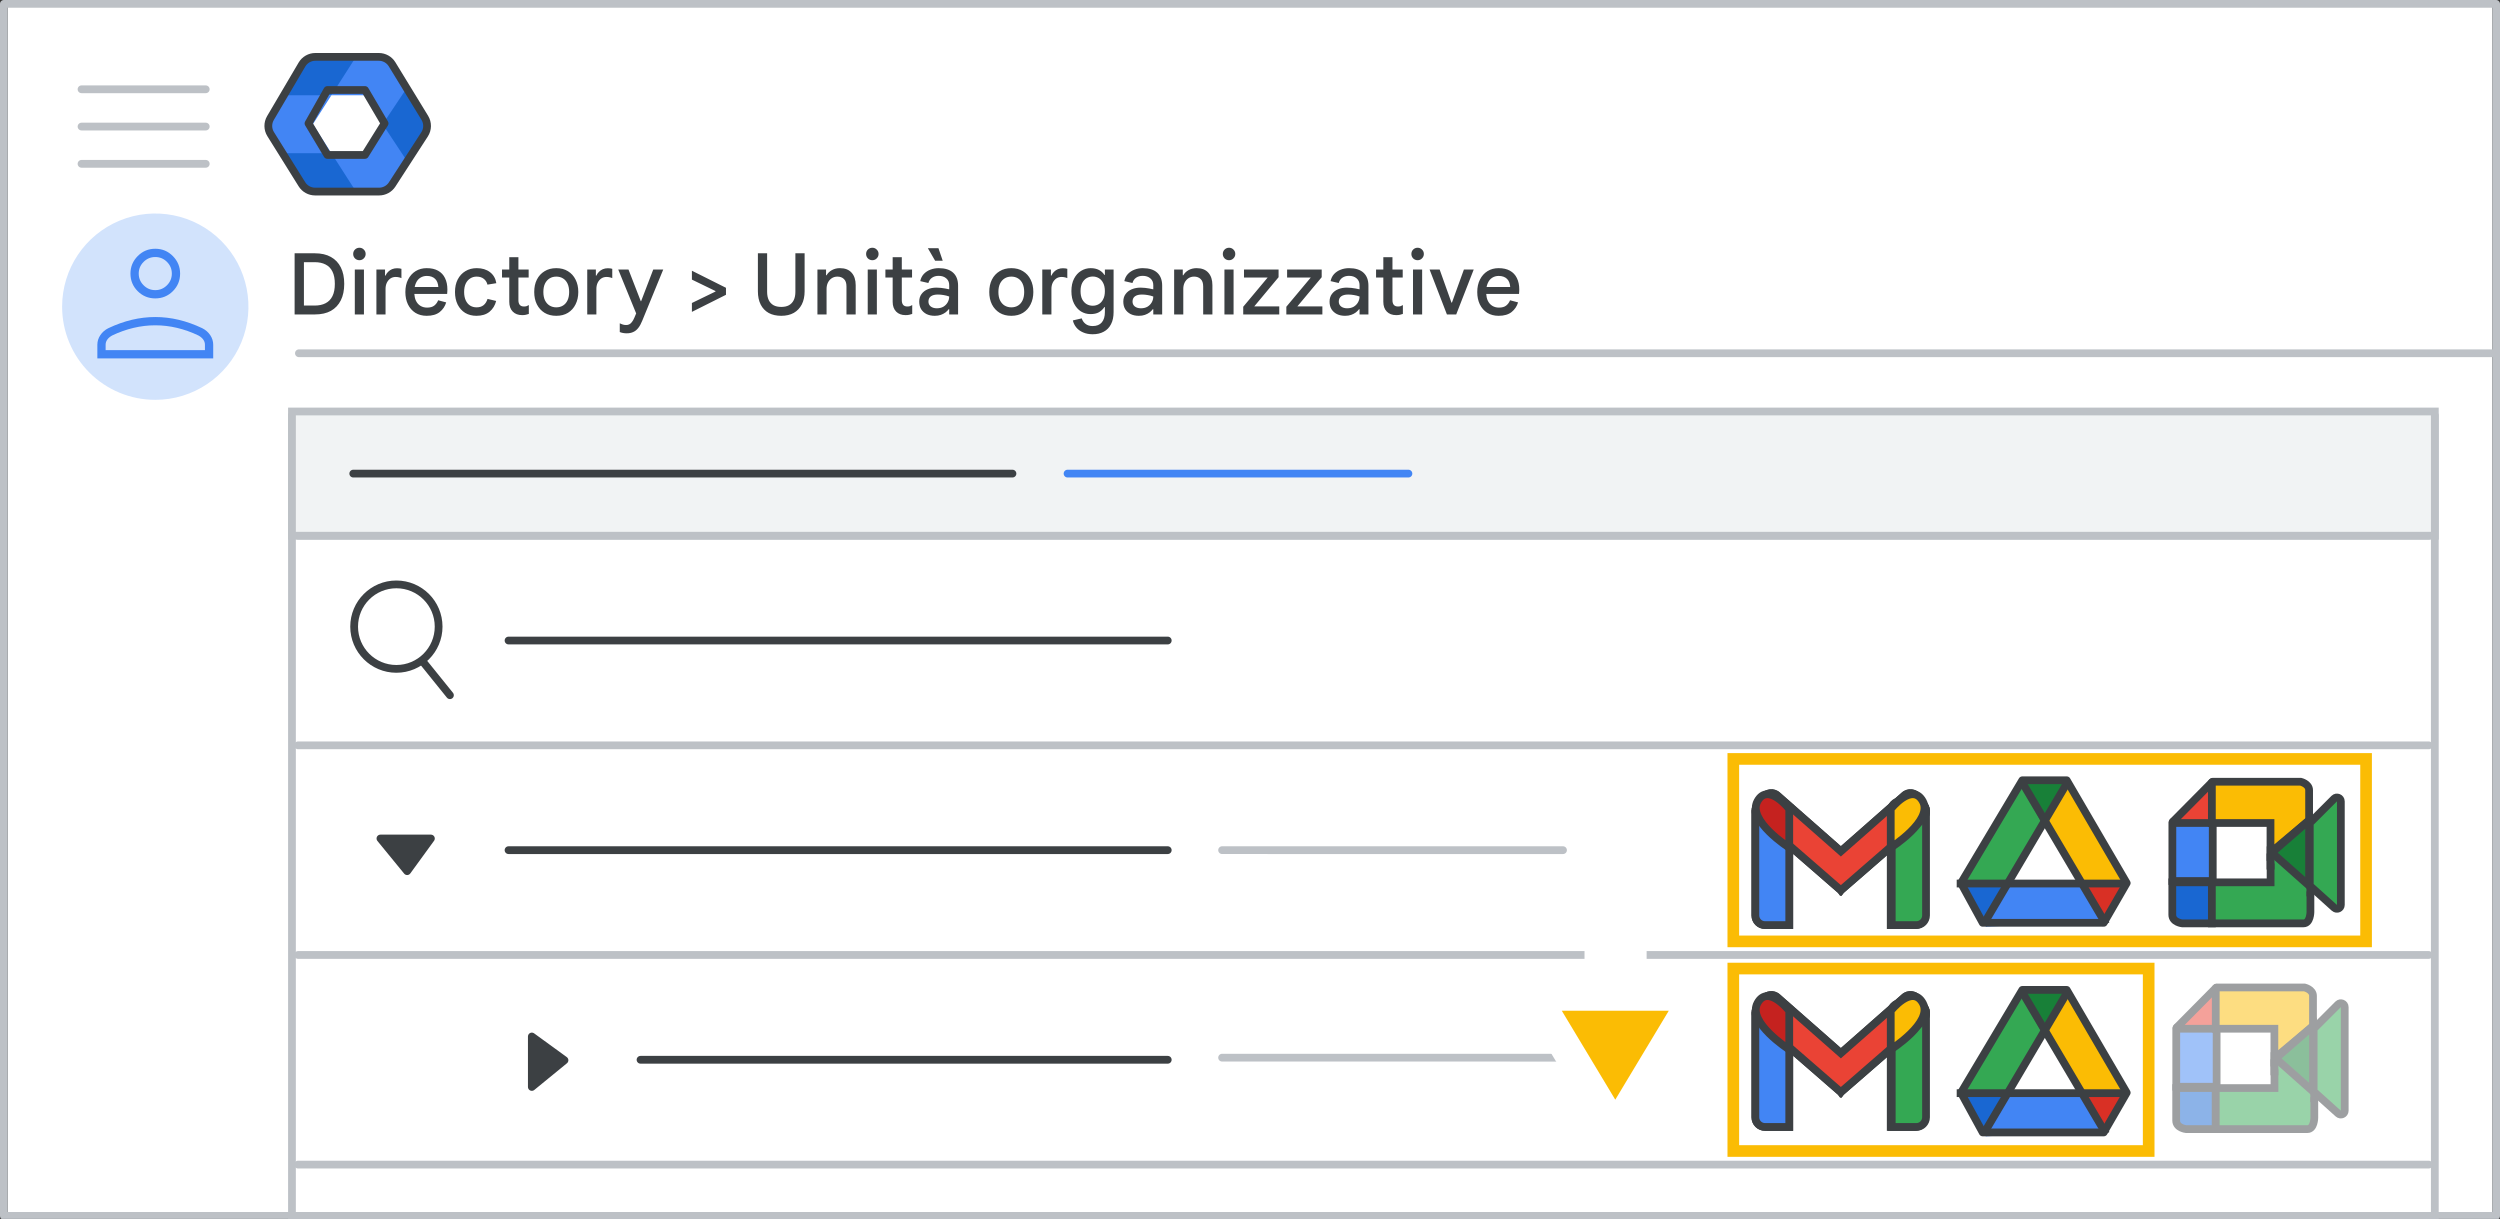<svg width="322" height="157" viewBox="0 0 322 157" fill="none" xmlns="http://www.w3.org/2000/svg">
<rect x="0" y="0" width="322" height="157" fill="#333333" stroke="none"/>
<g id="admin-organizational-structure" clip-path="url(#clip0_5506_16040)">
<rect id="bg" x="1" y="0.5" width="320" height="155.622" fill="white"/>
<path id="Line" d="M38.5 45.5H321" stroke="#BDC1C6" stroke-linecap="round"/>
<g id="nav-directory-on">
<path id="Path" d="M20 51.5C24.854 51.5 29.23 48.576 31.087 44.091C32.944 39.607 31.916 34.445 28.484 31.014C25.051 27.582 19.889 26.556 15.405 28.415C10.921 30.273 7.998 34.65 8 39.504C8 42.686 9.264 45.738 11.515 47.988C13.765 50.238 16.818 51.501 20 51.5Z" fill="#D2E3FC"/>
<g id="person_BASELINE_P900">
<path id="Shape" fill-rule="evenodd" clip-rule="evenodd" d="M17.735 37.502C18.357 38.124 19.112 38.435 20 38.435C20.888 38.435 21.643 38.124 22.265 37.502C22.887 36.88 23.198 36.125 23.198 35.237C23.198 34.366 22.887 33.616 22.265 32.984C21.643 32.354 20.888 32.039 20 32.039C19.112 32.039 18.357 32.354 17.735 32.984C17.113 33.616 16.802 34.366 16.802 35.237C16.802 36.125 17.113 36.88 17.735 37.502ZM12.539 44.404V46.163H27.462V44.404C27.462 43.96 27.333 43.547 27.076 43.164C26.818 42.783 26.476 42.485 26.049 42.272C25.037 41.792 24.029 41.432 23.025 41.192C22.021 40.953 21.013 40.833 20 40.833C18.987 40.833 17.979 40.953 16.976 41.192C15.972 41.432 14.963 41.792 13.951 42.272C13.524 42.485 13.183 42.783 12.925 43.164C12.667 43.547 12.539 43.96 12.539 44.404ZM26.396 45.097V44.404C26.396 44.155 26.32 43.928 26.17 43.724C26.018 43.52 25.809 43.347 25.543 43.205C24.655 42.778 23.744 42.454 22.812 42.233C21.879 42.01 20.942 41.899 20 41.899C19.058 41.899 18.122 42.01 17.189 42.233C16.256 42.454 15.345 42.778 14.457 43.205C14.191 43.347 13.982 43.52 13.831 43.724C13.68 43.928 13.604 44.155 13.604 44.404V45.097H26.396ZM21.506 36.742C21.088 37.16 20.586 37.369 20 37.369C19.414 37.369 18.912 37.16 18.495 36.742C18.077 36.325 17.868 35.823 17.868 35.237C17.868 34.651 18.077 34.149 18.495 33.732C18.912 33.314 19.414 33.105 20 33.105C20.586 33.105 21.088 33.314 21.506 33.732C21.923 34.149 22.132 34.651 22.132 35.237C22.132 35.823 21.923 36.325 21.506 36.742Z" fill="#4285F4"/>
</g>
</g>
<g id="Admin icon - illustrated">
<g id="Group">
<path id="Vector" d="M36.407 19.732L38.831 23.668C39.214 24.29 39.922 24.673 40.688 24.673H45.849L44.92 22.03L42.688 19.732L39.547 19.221L36.407 19.732Z" fill="#1967D2"/>
<path id="Vector_2" d="M54.859 14.995L52.506 11.174L50.482 13.274L49.287 16L50.585 18.918L52.49 20.85L54.859 17.006C55.242 16.384 55.242 15.617 54.859 14.995Z" fill="#1967D2"/>
<path id="Vector_3" d="M45.85 7.326H40.689C39.923 7.326 39.215 7.709 38.832 8.332L36.407 12.267L39.547 12.779L42.688 12.267L44.98 9.969L45.85 7.326Z" fill="#1967D2"/>
<path id="Vector_4" d="M40.299 16.001L42.688 12.268H36.407L34.728 14.995C34.345 15.617 34.345 16.384 34.728 17.006L36.407 19.734H42.688L40.299 16.001Z" fill="#4285F4"/>
<path id="Vector_5" d="M46.898 12.267L49.287 16L52.505 11.173L50.755 8.332C50.372 7.709 49.663 7.326 48.897 7.326H45.85L42.688 12.267H46.898Z" fill="#4285F4"/>
<path id="Vector_6" d="M46.898 19.733H42.688L45.85 24.674H48.897C49.663 24.674 50.372 24.291 50.755 23.668L52.49 20.85L49.287 16L46.898 19.733Z" fill="#4285F4"/>
</g>
<path id="Path 19" fill-rule="evenodd" clip-rule="evenodd" d="M42.167 11.592H47.008L49.538 15.896L47.008 19.959H42.167L39.732 15.896L42.167 11.592Z" stroke="#3C4043" stroke-linejoin="round"/>
<path id="Path 19_2" fill-rule="evenodd" clip-rule="evenodd" d="M38.894 8.311C39.254 7.701 39.909 7.326 40.618 7.326H48.793C49.49 7.326 50.136 7.689 50.5 8.283L54.714 15.176C55.115 15.832 55.105 16.66 54.686 17.306L50.506 23.761C50.137 24.33 49.505 24.674 48.827 24.674H40.584C39.894 24.674 39.252 24.318 38.887 23.732L34.862 17.278C34.468 16.646 34.457 15.847 34.835 15.205L38.894 8.311Z" stroke="#3C4043" stroke-linejoin="round"/>
</g>
<g id="Menu">
<path id="Line_2" d="M10.5 11.5H26.5" stroke="#BDC1C6" stroke-linecap="round" stroke-linejoin="round"/>
<path id="Line_3" d="M10.5 16.301H26.5" stroke="#BDC1C6" stroke-linecap="round" stroke-linejoin="round"/>
<path id="Line_4" d="M10.5 21.1H26.5" stroke="#BDC1C6" stroke-linecap="round" stroke-linejoin="round"/>
</g>
<rect id="border" x="0.5" y="0.5" width="321" height="156.108" stroke="#BDC1C6" stroke-linejoin="round"/>
<g id="Group 2">
<g id="Group_2">
<path id="Line 2" d="M38.388 96H312.823" stroke="#BDC1C6" stroke-linecap="round" stroke-linejoin="round"/>
<path id="Line 2_2" d="M38.388 69H312.823" stroke="#BDC1C6" stroke-linecap="round" stroke-linejoin="round"/>
<rect id="Rectangle" x="37.605" y="53.5" width="276" height="103.5" stroke="#BDC1C6" stroke-linejoin="round"/>
<rect id="Rectangle_2" x="37.605" y="53" width="276" height="16" fill="#F1F3F4" stroke="#BDC1C6"/>
<path id="Line 2_3" d="M38.388 123H312.823" stroke="#BDC1C6" stroke-linecap="round" stroke-linejoin="round"/>
<path id="Line 2_4" d="M38.388 150H312.823" stroke="#BDC1C6" stroke-linecap="round" stroke-linejoin="round"/>
</g>
<path id="Line Copy 11" d="M45.5 61H130.406" stroke="#3C4043" stroke-linecap="round"/>
<path id="Line Copy 12" d="M65.5 82.5H150.406" stroke="#3C4043" stroke-linecap="round"/>
<path id="Line Copy 13" d="M65.5 109.5H150.406" stroke="#3C4043" stroke-linecap="round"/>
<path id="Line Copy 14" d="M82.5 136.5H150.406" stroke="#3C4043" stroke-linecap="round"/>
<g id="Icons/arrow-expand-sm-filled-dark">
<path id="Path 4" fill-rule="evenodd" clip-rule="evenodd" d="M49 108H55.5L52.441 112.206L49 108Z" fill="#3C4043" stroke="#3C4043" stroke-linecap="round" stroke-linejoin="round"/>
</g>
<g id="Icons/arrow-expand-sm-filled-dark Copy">
<path id="Path 4_2" fill-rule="evenodd" clip-rule="evenodd" d="M68.5 140V133.5L72.706 136.559L68.5 140Z" fill="#3C4043" stroke="#3C4043" stroke-linecap="round" stroke-linejoin="round"/>
</g>
<path id="Line Copy 9" d="M137.5 61H181.406" stroke="#4285F4" stroke-linecap="round"/>
<path id="Line Copy 2" d="M157.406 109.499L201.316 109.501" stroke="#BDC1C6" stroke-linecap="round"/>
<path id="Line Copy 3" d="M157.406 136.227L201.316 136.23" stroke="#BDC1C6" stroke-linecap="round"/>
</g>
<g id="Icons/search">
<circle id="Oval" cx="51.054" cy="80.71" r="5.441" stroke="#3C4043"/>
<path id="Line 17" d="M54.448 85.201L57.951 89.543" stroke="#3C4043" stroke-linecap="round" stroke-linejoin="round"/>
</g>
<rect id="Rectangle_3" x="223.25" y="97.75" width="81.5" height="23.5" stroke="#FBBC04" stroke-width="1.5"/>
<rect id="Rectangle Copy" x="223.25" y="124.75" width="53.5" height="23.5" stroke="#FBBC04" stroke-width="1.5"/>
<g id="Gmail icon - illustrated">
<g id="white bg">
<path id="Rectangle_4" d="M226.091 104.441C226.091 103.754 226.648 103.197 227.335 103.197H229.211C229.898 103.197 230.455 103.754 230.455 104.441V119.153H227.335C226.648 119.153 226.091 118.596 226.091 117.909V104.441Z" fill="white" stroke="#3C4043"/>
<path id="Rectangle_5" d="M243.526 104.441C243.526 103.754 244.083 103.197 244.769 103.197H246.687C247.373 103.197 247.93 103.754 247.93 104.441V117.909C247.93 118.596 247.373 119.153 246.687 119.153H243.526V104.441Z" fill="white" stroke="#3C4043"/>
<g id="Combined Shape">
<path fill-rule="evenodd" clip-rule="evenodd" d="M247.821 103.731C248.226 104.276 248.141 105.069 247.629 105.514L237.104 114.664L237.104 114.665L237.103 114.665L237.103 114.665L237.103 114.664L226.578 105.514C226.066 105.069 225.981 104.276 226.386 103.731L227.204 102.634C227.622 102.073 228.397 101.992 228.922 102.454L237.103 109.654L245.285 102.454C245.81 101.992 246.585 102.073 247.003 102.634L247.821 103.731Z" fill="white"/>
<path d="M247.629 105.514L247.301 105.137L247.629 105.514ZM247.821 103.731L247.42 104.03V104.03L247.821 103.731ZM237.104 114.664L236.776 114.287L236.736 114.321L236.705 114.363L237.104 114.664ZM237.104 114.665L236.774 115.041L237.178 115.394L237.502 114.966L237.104 114.665ZM237.103 114.665L237.433 114.288L237.104 114.001L236.775 114.288L237.103 114.665ZM237.103 114.665L236.704 114.965L237.027 115.395L237.432 115.041L237.103 114.665ZM237.103 114.664L237.503 114.364L237.471 114.322L237.431 114.287L237.103 114.664ZM226.578 105.514L226.25 105.892H226.25L226.578 105.514ZM226.386 103.731L225.985 103.433H225.985L226.386 103.731ZM227.204 102.634L227.605 102.932L227.204 102.634ZM228.922 102.454L228.591 102.829L228.922 102.454ZM237.103 109.654L236.773 110.029L237.103 110.32L237.434 110.029L237.103 109.654ZM245.285 102.454L244.955 102.078L244.955 102.078L245.285 102.454ZM247.003 102.634L246.602 102.932V102.932L247.003 102.634ZM247.957 105.892C248.666 105.275 248.783 104.187 248.222 103.433L247.42 104.03C247.669 104.365 247.615 104.863 247.301 105.137L247.957 105.892ZM237.432 115.042L247.957 105.892L247.301 105.137L236.776 114.287L237.432 115.042ZM236.705 114.363L236.705 114.363L237.502 114.966L237.502 114.966L236.705 114.363ZM237.433 114.288L237.433 114.288L236.774 115.041L236.774 115.041L237.433 114.288ZM237.432 115.041L237.432 115.041L236.775 114.288L236.775 114.288L237.432 115.041ZM236.704 114.965L236.704 114.965L237.503 114.364L237.503 114.364L236.704 114.965ZM237.431 114.287L226.906 105.137L226.25 105.892L236.775 115.042L237.431 114.287ZM226.906 105.137C226.592 104.863 226.538 104.365 226.787 104.03L225.985 103.433C225.423 104.187 225.54 105.275 226.25 105.892L226.906 105.137ZM226.787 104.03L227.605 102.932L226.803 102.335L225.985 103.433L226.787 104.03ZM227.605 102.932C227.848 102.606 228.286 102.561 228.591 102.829L229.252 102.078C228.508 101.424 227.395 101.54 226.803 102.335L227.605 102.932ZM228.591 102.829L236.773 110.029L237.434 109.279L229.252 102.078L228.591 102.829ZM244.955 102.078L236.773 109.279L237.434 110.029L245.616 102.829L244.955 102.078ZM247.404 102.335C246.812 101.54 245.699 101.424 244.955 102.078L245.616 102.829C245.921 102.561 246.359 102.606 246.602 102.932L247.404 102.335ZM248.222 103.433L247.404 102.335L246.602 102.932L247.42 104.03L248.222 103.433Z" fill="#3C4043"/>
</g>
<path id="Path 4_3" fill-rule="evenodd" clip-rule="evenodd" d="M243.526 109.18V104.194C243.526 104.194 246.279 100.704 247.655 103.197C249.031 105.69 243.526 109.18 243.526 109.18Z" fill="white"/>
<path id="Path 4_4" fill-rule="evenodd" clip-rule="evenodd" d="M230.495 109.18V104.194C230.495 104.194 227.742 100.704 226.366 103.197C224.989 105.69 230.495 109.18 230.495 109.18Z" fill="white"/>
</g>
<path id="Rectangle_6" d="M226.091 104.441C226.091 103.754 226.648 103.197 227.335 103.197H229.211C229.898 103.197 230.455 103.754 230.455 104.441V119.153H227.335C226.648 119.153 226.091 118.596 226.091 117.909V104.441Z" fill="#4285F4" stroke="#3C4043"/>
<path id="Rectangle_7" d="M243.657 104.441C243.657 103.754 244.214 103.197 244.901 103.197H246.828C247.515 103.197 248.072 103.754 248.072 104.441V117.909C248.072 118.596 247.515 119.153 246.828 119.153H243.657V104.441Z" fill="#34A853" stroke="#3C4043"/>
<g id="Combined Shape_2">
<path fill-rule="evenodd" clip-rule="evenodd" d="M226.385 103.731C225.979 104.276 226.065 105.069 226.577 105.514L237.102 114.664L237.102 114.665L237.102 114.665L237.102 114.665L237.103 114.664L247.628 105.514C248.14 105.069 248.225 104.276 247.819 103.731L247.002 102.634C246.584 102.073 245.809 101.992 245.284 102.454L237.102 109.654L228.921 102.454C228.396 101.992 227.621 102.073 227.203 102.634L226.385 103.731Z" fill="#EA4335"/>
<path d="M226.577 105.514L226.249 105.892L226.577 105.514ZM226.385 103.731L225.984 103.433H225.984L226.385 103.731ZM237.102 114.664L237.502 114.364L237.47 114.322L237.43 114.287L237.102 114.664ZM237.102 114.665L236.703 114.965L237.026 115.395L237.432 115.041L237.102 114.665ZM237.102 114.665L237.432 114.288L237.102 114L236.773 114.288L237.102 114.665ZM237.102 114.665L236.773 115.041L237.178 115.395L237.502 114.965L237.102 114.665ZM237.103 114.664L236.774 114.287L236.735 114.322L236.703 114.364L237.103 114.664ZM247.628 105.514L247.3 105.137L247.628 105.514ZM247.819 103.731L247.419 104.03V104.03L247.819 103.731ZM247.002 102.634L246.601 102.932V102.932L247.002 102.634ZM245.284 102.454L244.954 102.078L244.954 102.078L245.284 102.454ZM237.102 109.654L236.772 110.029L237.102 110.32L237.433 110.029L237.102 109.654ZM228.921 102.454L228.59 102.829L228.921 102.454ZM227.203 102.634L227.604 102.932V102.932L227.203 102.634ZM226.905 105.137C226.59 104.863 226.537 104.365 226.786 104.03L225.984 103.433C225.422 104.187 225.539 105.275 226.249 105.892L226.905 105.137ZM237.43 114.287L226.905 105.137L226.249 105.892L236.774 115.042L237.43 114.287ZM236.703 114.965L236.703 114.965L237.502 114.364L237.502 114.364L236.703 114.965ZM237.432 115.041L237.432 115.041L236.773 114.288L236.773 114.288L237.432 115.041ZM237.432 114.288L237.432 114.288L236.773 115.041L236.773 115.041L237.432 114.288ZM236.703 114.364L236.703 114.364L237.502 114.965L237.502 114.965L236.703 114.364ZM237.431 115.042L247.956 105.892L247.3 105.137L236.774 114.287L237.431 115.042ZM247.956 105.892C248.665 105.275 248.782 104.187 248.22 103.433L247.419 104.03C247.668 104.365 247.614 104.863 247.3 105.137L247.956 105.892ZM248.22 103.433L247.403 102.335L246.601 102.932L247.419 104.03L248.22 103.433ZM247.403 102.335C246.811 101.54 245.698 101.424 244.954 102.078L245.614 102.829C245.92 102.561 246.358 102.606 246.601 102.932L247.403 102.335ZM244.954 102.078L236.772 109.279L237.433 110.029L245.614 102.829L244.954 102.078ZM228.59 102.829L236.772 110.029L237.433 109.279L229.251 102.078L228.59 102.829ZM227.604 102.932C227.847 102.606 228.285 102.561 228.59 102.829L229.251 102.078C228.507 101.424 227.394 101.54 226.802 102.335L227.604 102.932ZM226.786 104.03L227.604 102.932L226.802 102.335L225.984 103.433L226.786 104.03Z" fill="#3C4043"/>
</g>
<path id="Path 4_5" fill-rule="evenodd" clip-rule="evenodd" d="M243.526 109.18V104.194C243.526 104.194 246.279 100.704 247.655 103.197C249.031 105.69 243.526 109.18 243.526 109.18Z" fill="#FBBC04" stroke="#3C4043"/>
<path id="Path 4_6" fill-rule="evenodd" clip-rule="evenodd" d="M230.455 109.18V104.194C230.455 104.194 227.727 100.704 226.364 103.197C225 105.69 230.455 109.18 230.455 109.18Z" fill="#C5221F" stroke="#3C4043"/>
</g>
<g id="Drive icon - illustrated">
<g id="Group 85">
<g id="Group 6">
<g id="Group 5">
<path id="Triangle Copy" fill-rule="evenodd" clip-rule="evenodd" d="M255.817 119.359L258.831 113.437H252.804L255.817 119.359Z" fill="#1967D2"/>
<path id="Triangle Copy_2" fill-rule="evenodd" clip-rule="evenodd" d="M271.006 118.621L268.187 113.946L273.417 113.8L271.006 118.621Z" fill="#D93025"/>
<path id="Path 15" fill-rule="evenodd" clip-rule="evenodd" d="M266.665 100.703L263.652 106.033L268.266 113.732L274.298 113.661L266.665 100.703Z" fill="#FBBC04"/>
<path id="Path 15_2" fill-rule="evenodd" clip-rule="evenodd" d="M271.007 118.62L268.188 113.944L258.185 113.944L255.739 119.358L271.007 118.62Z" fill="#4285F4"/>
<path id="Path 15_3" fill-rule="evenodd" clip-rule="evenodd" d="M260.437 100.703L263.451 106.033L258.836 113.732L252.804 113.661L260.437 100.703Z" fill="#34A853"/>
<path id="Triangle" fill-rule="evenodd" clip-rule="evenodd" d="M263.332 106.625L266.665 100.703H260.036L263.332 106.625Z" fill="#188038"/>
</g>
<path id="Triangle_2" d="M273.797 113.523L273.922 113.737L270.961 118.859H255.373L252.576 113.746L260.474 100.5H266.195C267.147 102.137 269.039 105.379 270.729 108.273C271.62 109.798 272.455 111.226 273.067 112.274L273.797 113.523Z" stroke="#3C4043" stroke-linejoin="round"/>
<path id="Line 13" d="M252.524 113.798H273.417" stroke="#3C4043" stroke-linecap="square"/>
</g>
<path id="Line 14" d="M255.738 118.621L266.184 100.943" stroke="#3C4043" stroke-linecap="square"/>
<path id="Line 14_2" d="M271.006 118.621L260.56 100.943" stroke="#3C4043" stroke-linecap="square"/>
</g>
</g>
<g id="Meet icon - illustrated">
<path id="Rectangle_8" d="M279.801 106.001C279.801 105.89 279.89 105.801 280.001 105.801H285.001V113.471H279.801V106.001Z" fill="#4285F4" stroke="#3C4043"/>
<path id="Path_2" fill-rule="evenodd" clip-rule="evenodd" d="M285 100.772C285 100.727 284.946 100.705 284.915 100.737L279.869 105.83C279.806 105.893 279.851 106.001 279.94 106.001H284.9C284.955 106.001 285 105.956 285 105.901V100.772Z" fill="#EA4335" stroke="#3C4043"/>
<path id="Path 2" fill-rule="evenodd" clip-rule="evenodd" d="M284.889 100.786C284.889 100.73 284.933 100.686 284.989 100.686H296.322C296.322 100.686 297.414 100.94 297.414 101.775C297.414 102.61 297.414 105.651 297.414 105.651L292.44 109.823V106.002H284.889V100.786Z" fill="#FBBC04" stroke="#3C4043"/>
<path id="Path 3" fill-rule="evenodd" clip-rule="evenodd" d="M279.979 113.645H284.888V118.93H281.067C281.067 118.93 279.793 118.793 279.793 117.825C279.793 116.857 279.793 113.645 279.793 113.645H279.979Z" fill="#1967D2" stroke="#3C4043"/>
<path id="Path 4_7" fill-rule="evenodd" clip-rule="evenodd" d="M284.889 113.644H292.453V110.033L297.582 114.077V117.48C297.582 117.48 297.573 118.93 296.688 118.93C295.804 118.93 284.889 118.93 284.889 118.93V113.644Z" fill="#34A853" stroke="#3C4043"/>
<path id="Path 7" fill-rule="evenodd" clip-rule="evenodd" d="M292.604 110.906L297.16 114.879L297.046 113.799L292.684 110.035L292.527 110.17L292.604 110.906Z" fill="#34A853"/>
<path id="Path 5" fill-rule="evenodd" clip-rule="evenodd" d="M292.702 109.898C292.657 109.858 292.658 109.787 292.703 109.747L297.414 105.65V114.077L292.702 109.898Z" fill="#188038" stroke="#3C4043"/>
<rect id="Rectangle_9" x="291.937" y="109.928" width="1.018" height="2.072" fill="#3C4043"/>
<rect id="Rectangle_10" x="297.074" y="113.457" width="0.844" height="2" fill="#3C4043"/>
<path id="Rectangle 7" d="M297.5 114.078V106.008L300.646 102.861C300.961 102.546 301.5 102.769 301.5 103.215V116.555C301.5 116.988 300.987 117.217 300.666 116.927L297.5 114.078Z" fill="#34A853" stroke="#3C4043"/>
</g>
<g id="Gmail icon - illustrated_2">
<g id="white bg_2">
<path id="Rectangle_11" d="M226.091 130.441C226.091 129.754 226.648 129.197 227.335 129.197H229.211C229.898 129.197 230.455 129.754 230.455 130.441V145.153H227.335C226.648 145.153 226.091 144.596 226.091 143.909V130.441Z" fill="white" stroke="#3C4043"/>
<path id="Rectangle_12" d="M243.526 130.441C243.526 129.754 244.083 129.197 244.769 129.197H246.687C247.373 129.197 247.93 129.754 247.93 130.441V143.909C247.93 144.596 247.373 145.153 246.687 145.153H243.526V130.441Z" fill="white" stroke="#3C4043"/>
<g id="Combined Shape_3">
<path fill-rule="evenodd" clip-rule="evenodd" d="M247.821 129.731C248.226 130.276 248.141 131.069 247.629 131.514L237.104 140.664L237.104 140.665L237.103 140.665L237.103 140.665L237.103 140.664L226.578 131.514C226.066 131.069 225.981 130.276 226.386 129.731L227.204 128.634C227.622 128.073 228.397 127.992 228.922 128.454L237.103 135.654L245.285 128.454C245.81 127.992 246.585 128.073 247.003 128.634L247.821 129.731Z" fill="white"/>
<path d="M247.629 131.514L247.301 131.137L247.629 131.514ZM247.821 129.731L247.42 130.03V130.03L247.821 129.731ZM237.104 140.664L236.776 140.287L236.736 140.321L236.705 140.363L237.104 140.664ZM237.104 140.665L236.774 141.041L237.178 141.394L237.502 140.966L237.104 140.665ZM237.103 140.665L237.433 140.288L237.104 140.001L236.775 140.288L237.103 140.665ZM237.103 140.665L236.704 140.965L237.027 141.395L237.432 141.041L237.103 140.665ZM237.103 140.664L237.503 140.364L237.471 140.322L237.431 140.287L237.103 140.664ZM226.578 131.514L226.25 131.892H226.25L226.578 131.514ZM226.386 129.731L225.985 129.433H225.985L226.386 129.731ZM227.204 128.634L227.605 128.932L227.204 128.634ZM228.922 128.454L228.591 128.829L228.922 128.454ZM237.103 135.654L236.773 136.029L237.103 136.32L237.434 136.029L237.103 135.654ZM245.285 128.454L244.955 128.078L244.955 128.078L245.285 128.454ZM247.003 128.634L246.602 128.932V128.932L247.003 128.634ZM247.957 131.892C248.666 131.275 248.783 130.187 248.222 129.433L247.42 130.03C247.669 130.365 247.615 130.863 247.301 131.137L247.957 131.892ZM237.432 141.042L247.957 131.892L247.301 131.137L236.776 140.287L237.432 141.042ZM236.705 140.363L236.705 140.363L237.502 140.966L237.502 140.966L236.705 140.363ZM237.433 140.288L237.433 140.288L236.774 141.041L236.774 141.041L237.433 140.288ZM237.432 141.041L237.432 141.041L236.775 140.288L236.775 140.288L237.432 141.041ZM236.704 140.965L236.704 140.965L237.503 140.364L237.503 140.364L236.704 140.965ZM237.431 140.287L226.906 131.137L226.25 131.892L236.775 141.042L237.431 140.287ZM226.906 131.137C226.592 130.863 226.538 130.365 226.787 130.03L225.985 129.433C225.423 130.187 225.54 131.275 226.25 131.892L226.906 131.137ZM226.787 130.03L227.605 128.932L226.803 128.335L225.985 129.433L226.787 130.03ZM227.605 128.932C227.848 128.606 228.286 128.561 228.591 128.829L229.252 128.078C228.508 127.424 227.395 127.54 226.803 128.335L227.605 128.932ZM228.591 128.829L236.773 136.029L237.434 135.279L229.252 128.078L228.591 128.829ZM244.955 128.078L236.773 135.279L237.434 136.029L245.616 128.829L244.955 128.078ZM247.404 128.335C246.812 127.54 245.699 127.424 244.955 128.078L245.616 128.829C245.921 128.561 246.359 128.606 246.602 128.932L247.404 128.335ZM248.222 129.433L247.404 128.335L246.602 128.932L247.42 130.03L248.222 129.433Z" fill="#3C4043"/>
</g>
<path id="Path 4_8" fill-rule="evenodd" clip-rule="evenodd" d="M243.526 135.18V130.194C243.526 130.194 246.279 126.704 247.655 129.197C249.031 131.69 243.526 135.18 243.526 135.18Z" fill="white"/>
<path id="Path 4_9" fill-rule="evenodd" clip-rule="evenodd" d="M230.495 135.18V130.194C230.495 130.194 227.742 126.704 226.366 129.197C224.989 131.69 230.495 135.18 230.495 135.18Z" fill="white"/>
</g>
<path id="Rectangle_13" d="M226.091 130.441C226.091 129.754 226.648 129.197 227.335 129.197H229.211C229.898 129.197 230.455 129.754 230.455 130.441V145.153H227.335C226.648 145.153 226.091 144.596 226.091 143.909V130.441Z" fill="#4285F4" stroke="#3C4043"/>
<path id="Rectangle_14" d="M243.657 130.441C243.657 129.754 244.214 129.197 244.901 129.197H246.828C247.515 129.197 248.072 129.754 248.072 130.441V143.909C248.072 144.596 247.515 145.153 246.828 145.153H243.657V130.441Z" fill="#34A853" stroke="#3C4043"/>
<g id="Combined Shape_4">
<path fill-rule="evenodd" clip-rule="evenodd" d="M226.385 129.731C225.979 130.276 226.065 131.069 226.577 131.514L237.102 140.664L237.102 140.665L237.102 140.665L237.102 140.665L237.103 140.664L247.628 131.514C248.14 131.069 248.225 130.276 247.819 129.731L247.002 128.634C246.584 128.073 245.809 127.992 245.284 128.454L237.102 135.654L228.921 128.454C228.396 127.992 227.621 128.073 227.203 128.634L226.385 129.731Z" fill="#EA4335"/>
<path d="M226.577 131.514L226.249 131.892L226.577 131.514ZM226.385 129.731L225.984 129.433H225.984L226.385 129.731ZM237.102 140.664L237.502 140.364L237.47 140.322L237.43 140.287L237.102 140.664ZM237.102 140.665L236.703 140.965L237.026 141.395L237.432 141.041L237.102 140.665ZM237.102 140.665L237.432 140.288L237.102 140L236.773 140.288L237.102 140.665ZM237.102 140.665L236.773 141.041L237.178 141.395L237.502 140.965L237.102 140.665ZM237.103 140.664L236.774 140.287L236.735 140.322L236.703 140.364L237.103 140.664ZM247.628 131.514L247.3 131.137L247.628 131.514ZM247.819 129.731L247.419 130.03V130.03L247.819 129.731ZM247.002 128.634L246.601 128.932V128.932L247.002 128.634ZM245.284 128.454L244.954 128.078L244.954 128.078L245.284 128.454ZM237.102 135.654L236.772 136.029L237.102 136.32L237.433 136.029L237.102 135.654ZM228.921 128.454L228.59 128.829L228.921 128.454ZM227.203 128.634L227.604 128.932V128.932L227.203 128.634ZM226.905 131.137C226.59 130.863 226.537 130.365 226.786 130.03L225.984 129.433C225.422 130.187 225.539 131.275 226.249 131.892L226.905 131.137ZM237.43 140.287L226.905 131.137L226.249 131.892L236.774 141.042L237.43 140.287ZM236.703 140.965L236.703 140.965L237.502 140.364L237.502 140.364L236.703 140.965ZM237.432 141.041L237.432 141.041L236.773 140.288L236.773 140.288L237.432 141.041ZM237.432 140.288L237.432 140.288L236.773 141.041L236.773 141.041L237.432 140.288ZM236.703 140.364L236.703 140.364L237.502 140.965L237.502 140.965L236.703 140.364ZM237.431 141.042L247.956 131.892L247.3 131.137L236.774 140.287L237.431 141.042ZM247.956 131.892C248.665 131.275 248.782 130.187 248.22 129.433L247.419 130.03C247.668 130.365 247.614 130.863 247.3 131.137L247.956 131.892ZM248.22 129.433L247.403 128.335L246.601 128.932L247.419 130.03L248.22 129.433ZM247.403 128.335C246.811 127.54 245.698 127.424 244.954 128.078L245.614 128.829C245.92 128.561 246.358 128.606 246.601 128.932L247.403 128.335ZM244.954 128.078L236.772 135.279L237.433 136.029L245.614 128.829L244.954 128.078ZM228.59 128.829L236.772 136.029L237.433 135.279L229.251 128.078L228.59 128.829ZM227.604 128.932C227.847 128.606 228.285 128.561 228.59 128.829L229.251 128.078C228.507 127.424 227.394 127.54 226.802 128.335L227.604 128.932ZM226.786 130.03L227.604 128.932L226.802 128.335L225.984 129.433L226.786 130.03Z" fill="#3C4043"/>
</g>
<path id="Path 4_10" fill-rule="evenodd" clip-rule="evenodd" d="M243.526 135.18V130.194C243.526 130.194 246.279 126.704 247.655 129.197C249.031 131.69 243.526 135.18 243.526 135.18Z" fill="#FBBC04" stroke="#3C4043"/>
<path id="Path 4_11" fill-rule="evenodd" clip-rule="evenodd" d="M230.455 135.18V130.194C230.455 130.194 227.727 126.704 226.364 129.197C225 131.69 230.455 135.18 230.455 135.18Z" fill="#C5221F" stroke="#3C4043"/>
</g>
<g id="Drive icon - illustrated_2">
<g id="Group 85_2">
<g id="Group 6_2">
<g id="Group 5_2">
<path id="Triangle Copy_3" fill-rule="evenodd" clip-rule="evenodd" d="M255.817 146.359L258.831 140.437H252.804L255.817 146.359Z" fill="#1967D2"/>
<path id="Triangle Copy_4" fill-rule="evenodd" clip-rule="evenodd" d="M271.006 145.621L268.187 140.946L273.417 140.8L271.006 145.621Z" fill="#D93025"/>
<path id="Path 15_4" fill-rule="evenodd" clip-rule="evenodd" d="M266.665 127.703L263.652 133.033L268.266 140.732L274.298 140.661L266.665 127.703Z" fill="#FBBC04"/>
<path id="Path 15_5" fill-rule="evenodd" clip-rule="evenodd" d="M271.007 145.62L268.188 140.944L258.185 140.944L255.739 146.358L271.007 145.62Z" fill="#4285F4"/>
<path id="Path 15_6" fill-rule="evenodd" clip-rule="evenodd" d="M260.437 127.703L263.451 133.033L258.836 140.732L252.804 140.661L260.437 127.703Z" fill="#34A853"/>
<path id="Triangle_3" fill-rule="evenodd" clip-rule="evenodd" d="M263.332 133.625L266.665 127.703H260.036L263.332 133.625Z" fill="#188038"/>
</g>
<path id="Triangle_4" d="M273.797 140.523L273.922 140.737L270.961 145.859H255.373L252.576 140.746L260.474 127.5H266.195C267.147 129.137 269.039 132.379 270.729 135.273C271.62 136.798 272.455 138.226 273.067 139.274L273.797 140.523Z" stroke="#3C4043" stroke-linejoin="round"/>
<path id="Line 13_2" d="M252.524 140.798H273.417" stroke="#3C4043" stroke-linecap="square"/>
</g>
<path id="Line 14_3" d="M255.738 145.621L266.184 127.943" stroke="#3C4043" stroke-linecap="square"/>
<path id="Line 14_4" d="M271.006 145.621L260.56 127.943" stroke="#3C4043" stroke-linecap="square"/>
</g>
</g>
<g id="Meet icon - illustrated_2" style="mix-blend-mode:luminosity" opacity="0.5">
<path id="Rectangle_15" d="M280.301 132.501C280.301 132.39 280.39 132.301 280.501 132.301H285.501V139.971H280.301V132.501Z" fill="#4285F4" stroke="#3C4043"/>
<path id="Path_3" fill-rule="evenodd" clip-rule="evenodd" d="M285.5 127.272C285.5 127.227 285.446 127.205 285.415 127.237L280.369 132.33C280.306 132.393 280.351 132.501 280.44 132.501H285.4C285.455 132.501 285.5 132.456 285.5 132.401V127.272Z" fill="#EA4335" stroke="#3C4043"/>
<path id="Path 2_2" fill-rule="evenodd" clip-rule="evenodd" d="M285.389 127.286C285.389 127.23 285.433 127.186 285.489 127.186H296.822C296.822 127.186 297.914 127.44 297.914 128.275C297.914 129.11 297.914 132.151 297.914 132.151L292.94 136.323V132.502H285.389V127.286Z" fill="#FBBC04" stroke="#3C4043"/>
<path id="Path 3_2" fill-rule="evenodd" clip-rule="evenodd" d="M280.479 140.145H285.388V145.43H281.567C281.567 145.43 280.293 145.293 280.293 144.325C280.293 143.357 280.293 140.145 280.293 140.145H280.479Z" fill="#1967D2" stroke="#3C4043"/>
<path id="Path 4_12" fill-rule="evenodd" clip-rule="evenodd" d="M285.389 140.144H292.953V136.533L298.082 140.577V143.98C298.082 143.98 298.073 145.43 297.188 145.43C296.304 145.43 285.389 145.43 285.389 145.43V140.144Z" fill="#34A853" stroke="#3C4043"/>
<path id="Path 7_2" fill-rule="evenodd" clip-rule="evenodd" d="M293.104 137.406L297.66 141.379L297.546 140.299L293.184 136.535L293.027 136.67L293.104 137.406Z" fill="#34A853"/>
<path id="Path 5_2" fill-rule="evenodd" clip-rule="evenodd" d="M293.202 136.398C293.157 136.358 293.158 136.287 293.203 136.247L297.914 132.15V140.577L293.202 136.398Z" fill="#188038" stroke="#3C4043"/>
<rect id="Rectangle_16" x="292.437" y="136.428" width="1.018" height="2.072" fill="#3C4043"/>
<rect id="Rectangle_17" x="297.574" y="139.957" width="0.844" height="2" fill="#3C4043"/>
<path id="Rectangle 7_2" d="M298 140.578V132.508L301.146 129.361C301.461 129.046 302 129.269 302 129.715V143.055C302 143.488 301.487 143.717 301.166 143.427L298 140.578Z" fill="#34A853" stroke="#3C4043"/>
</g>
<path id="Directory &#62; Organizational units" d="M37.946 40.5V32.624H40.564C41.378 32.624 42.064 32.782 42.621 33.097C43.178 33.405 43.604 33.852 43.897 34.439C44.19 35.018 44.337 35.726 44.337 36.562C44.337 37.391 44.19 38.098 43.897 38.685C43.604 39.272 43.178 39.723 42.621 40.038C42.064 40.346 41.378 40.5 40.564 40.5H37.946ZM39.145 39.356H40.531C41.081 39.356 41.547 39.257 41.928 39.059C42.317 38.861 42.614 38.557 42.819 38.146C43.024 37.735 43.127 37.207 43.127 36.562C43.127 35.917 43.024 35.389 42.819 34.978C42.614 34.56 42.317 34.256 41.928 34.065C41.547 33.867 41.081 33.768 40.531 33.768H39.145V39.356ZM45.699 40.5V34.714H46.876V40.5H45.699ZM46.292 33.515C46.072 33.515 45.882 33.438 45.721 33.284C45.566 33.123 45.489 32.932 45.489 32.712C45.489 32.485 45.566 32.294 45.721 32.14C45.882 31.986 46.072 31.909 46.292 31.909C46.513 31.909 46.7 31.986 46.853 32.14C47.015 32.294 47.096 32.485 47.096 32.712C47.096 32.932 47.015 33.123 46.853 33.284C46.7 33.438 46.513 33.515 46.292 33.515ZM48.481 40.5V34.714H49.592V35.495H49.658C49.738 35.312 49.848 35.15 49.988 35.011C50.134 34.864 50.303 34.751 50.494 34.67C50.692 34.589 50.904 34.549 51.132 34.549C51.271 34.549 51.385 34.556 51.473 34.571C51.561 34.586 51.638 34.604 51.704 34.626V35.825C51.601 35.774 51.487 35.737 51.363 35.715C51.238 35.686 51.102 35.671 50.956 35.671C50.706 35.671 50.483 35.737 50.285 35.869C50.094 36.001 49.94 36.184 49.823 36.419C49.713 36.654 49.658 36.918 49.658 37.211V40.5H48.481ZM54.961 40.676C54.404 40.676 53.916 40.548 53.498 40.291C53.087 40.027 52.768 39.664 52.541 39.202C52.321 38.74 52.211 38.212 52.211 37.618C52.211 37.002 52.328 36.463 52.563 36.001C52.798 35.539 53.12 35.18 53.531 34.923C53.949 34.666 54.426 34.538 54.961 34.538C55.548 34.538 56.035 34.648 56.424 34.868C56.82 35.088 57.117 35.403 57.315 35.814C57.52 36.225 57.623 36.716 57.623 37.288C57.623 37.391 57.619 37.493 57.612 37.596C57.612 37.691 57.605 37.779 57.59 37.86H53.366C53.388 38.19 53.454 38.476 53.564 38.718C53.703 39.011 53.898 39.235 54.147 39.389C54.396 39.543 54.682 39.62 55.005 39.62C55.408 39.62 55.72 39.532 55.94 39.356C56.167 39.173 56.332 38.945 56.435 38.674L57.469 38.949C57.322 39.448 57.044 39.862 56.633 40.192C56.222 40.515 55.665 40.676 54.961 40.676ZM53.41 36.969H56.457C56.442 36.749 56.402 36.551 56.336 36.375C56.27 36.199 56.175 36.049 56.05 35.924C55.925 35.799 55.771 35.704 55.588 35.638C55.412 35.572 55.207 35.539 54.972 35.539C54.657 35.539 54.374 35.62 54.125 35.781C53.883 35.935 53.696 36.166 53.564 36.474C53.498 36.621 53.447 36.786 53.41 36.969ZM61.364 40.676C60.814 40.676 60.33 40.551 59.912 40.302C59.501 40.045 59.178 39.686 58.944 39.224C58.716 38.762 58.603 38.223 58.603 37.607C58.603 36.984 58.72 36.445 58.955 35.99C59.197 35.528 59.527 35.172 59.945 34.923C60.37 34.666 60.858 34.538 61.408 34.538C62.097 34.538 62.665 34.71 63.113 35.055C63.56 35.4 63.831 35.873 63.927 36.474L62.783 36.661C62.709 36.346 62.552 36.096 62.31 35.913C62.075 35.722 61.767 35.627 61.386 35.627C61.085 35.627 60.814 35.704 60.572 35.858C60.33 36.005 60.135 36.225 59.989 36.518C59.849 36.811 59.78 37.174 59.78 37.607C59.78 38.032 59.849 38.395 59.989 38.696C60.128 38.989 60.319 39.213 60.561 39.367C60.803 39.514 61.078 39.587 61.386 39.587C61.752 39.587 62.049 39.495 62.277 39.312C62.511 39.129 62.684 38.857 62.794 38.498L63.905 38.762C63.765 39.327 63.483 39.789 63.058 40.148C62.632 40.5 62.068 40.676 61.364 40.676ZM64.659 34.714H65.594V33.13H66.771V34.714H68.091V35.748H66.771V38.663C66.771 38.927 66.829 39.129 66.947 39.268C67.064 39.407 67.244 39.477 67.486 39.477C67.618 39.477 67.731 39.462 67.827 39.433C67.922 39.396 68.017 39.349 68.113 39.29V40.434C67.995 40.478 67.867 40.515 67.728 40.544C67.596 40.573 67.438 40.588 67.255 40.588C66.749 40.588 66.345 40.438 66.045 40.137C65.744 39.829 65.594 39.407 65.594 38.872V35.748H64.659V34.714ZM71.646 40.676C71.066 40.676 70.564 40.548 70.139 40.291C69.713 40.027 69.383 39.664 69.149 39.202C68.921 38.74 68.808 38.208 68.808 37.607C68.808 36.998 68.921 36.467 69.149 36.012C69.383 35.55 69.713 35.191 70.139 34.934C70.564 34.67 71.066 34.538 71.646 34.538C72.232 34.538 72.735 34.67 73.153 34.934C73.578 35.191 73.904 35.55 74.132 36.012C74.366 36.467 74.484 36.998 74.484 37.607C74.484 38.208 74.366 38.74 74.132 39.202C73.904 39.664 73.578 40.027 73.153 40.291C72.735 40.548 72.232 40.676 71.646 40.676ZM71.646 39.587C71.976 39.587 72.265 39.51 72.515 39.356C72.764 39.202 72.958 38.978 73.098 38.685C73.237 38.384 73.307 38.025 73.307 37.607C73.307 37.182 73.237 36.822 73.098 36.529C72.958 36.236 72.764 36.012 72.515 35.858C72.265 35.704 71.979 35.627 71.657 35.627C71.327 35.627 71.037 35.704 70.788 35.858C70.538 36.012 70.34 36.236 70.194 36.529C70.054 36.822 69.985 37.182 69.985 37.607C69.985 38.032 70.054 38.392 70.194 38.685C70.34 38.978 70.538 39.202 70.788 39.356C71.044 39.51 71.33 39.587 71.646 39.587ZM75.637 40.5V34.714H76.748V35.495H76.814C76.895 35.312 77.005 35.15 77.144 35.011C77.291 34.864 77.459 34.751 77.65 34.67C77.848 34.589 78.061 34.549 78.288 34.549C78.427 34.549 78.541 34.556 78.629 34.571C78.717 34.586 78.794 34.604 78.86 34.626V35.825C78.757 35.774 78.644 35.737 78.519 35.715C78.394 35.686 78.259 35.671 78.112 35.671C77.863 35.671 77.639 35.737 77.441 35.869C77.25 36.001 77.096 36.184 76.979 36.419C76.869 36.654 76.814 36.918 76.814 37.211V40.5H75.637ZM80.717 42.931C80.549 42.931 80.387 42.916 80.233 42.887C80.079 42.858 79.944 42.817 79.826 42.766V41.644C79.9 41.681 80.006 41.725 80.145 41.776C80.292 41.835 80.457 41.864 80.64 41.864C80.794 41.864 80.93 41.835 81.047 41.776C81.172 41.717 81.286 41.618 81.388 41.479C81.498 41.347 81.605 41.16 81.707 40.918L81.938 40.368L79.628 34.714H80.948L82.532 38.795H82.576L84.138 34.714H85.425L82.719 41.314C82.565 41.703 82.393 42.014 82.202 42.249C82.012 42.491 81.795 42.663 81.553 42.766C81.319 42.876 81.04 42.931 80.717 42.931ZM89.117 40.17V39.026L92.153 37.552V37.486L89.117 36.012V34.868L93.506 37.068V37.97L89.117 40.17ZM100.631 40.676C100 40.676 99.461 40.555 99.013 40.313C98.566 40.064 98.222 39.704 97.98 39.235C97.737 38.758 97.617 38.186 97.617 37.519V32.624H98.805V37.585C98.805 38.003 98.874 38.359 99.013 38.652C99.153 38.938 99.358 39.158 99.629 39.312C99.901 39.459 100.235 39.532 100.631 39.532C101.027 39.532 101.357 39.459 101.621 39.312C101.892 39.158 102.097 38.938 102.237 38.652C102.376 38.359 102.446 38.003 102.446 37.585V32.624H103.634V37.519C103.634 38.172 103.513 38.736 103.271 39.213C103.029 39.682 102.684 40.045 102.237 40.302C101.789 40.551 101.254 40.676 100.631 40.676ZM105.285 40.5V34.714H106.396V35.451H106.462C106.616 35.18 106.844 34.96 107.144 34.791C107.452 34.622 107.797 34.538 108.178 34.538C108.838 34.538 109.341 34.732 109.685 35.121C110.037 35.51 110.213 36.049 110.213 36.738V40.5H109.025V36.892C109.025 36.459 108.915 36.14 108.695 35.935C108.483 35.73 108.204 35.627 107.859 35.627C107.573 35.627 107.324 35.7 107.111 35.847C106.906 35.986 106.745 36.177 106.627 36.419C106.517 36.654 106.462 36.918 106.462 37.211V40.5H105.285ZM111.763 40.5V34.714H112.94V40.5H111.763ZM112.357 33.515C112.137 33.515 111.946 33.438 111.785 33.284C111.631 33.123 111.554 32.932 111.554 32.712C111.554 32.485 111.631 32.294 111.785 32.14C111.946 31.986 112.137 31.909 112.357 31.909C112.577 31.909 112.764 31.986 112.918 32.14C113.079 32.294 113.16 32.485 113.16 32.712C113.16 32.932 113.079 33.123 112.918 33.284C112.764 33.438 112.577 33.515 112.357 33.515ZM114.04 34.714H114.975V33.13H116.152V34.714H117.472V35.748H116.152V38.663C116.152 38.927 116.211 39.129 116.328 39.268C116.446 39.407 116.625 39.477 116.867 39.477C116.999 39.477 117.113 39.462 117.208 39.433C117.304 39.396 117.399 39.349 117.494 39.29V40.434C117.377 40.478 117.249 40.515 117.109 40.544C116.977 40.573 116.82 40.588 116.636 40.588C116.13 40.588 115.727 40.438 115.426 40.137C115.126 39.829 114.975 39.407 114.975 38.872V35.748H114.04V34.714ZM120.398 40.676C119.995 40.676 119.643 40.603 119.342 40.456C119.041 40.302 118.807 40.089 118.638 39.818C118.477 39.547 118.396 39.224 118.396 38.85C118.396 38.461 118.495 38.135 118.693 37.871C118.891 37.6 119.159 37.394 119.496 37.255C119.833 37.116 120.204 37.046 120.607 37.046C120.812 37.046 121.007 37.057 121.19 37.079C121.373 37.094 121.553 37.119 121.729 37.156C121.905 37.185 122.081 37.222 122.257 37.266V36.716C122.257 36.357 122.132 36.071 121.883 35.858C121.634 35.638 121.304 35.528 120.893 35.528C120.563 35.528 120.281 35.609 120.046 35.77C119.819 35.924 119.661 36.151 119.573 36.452L118.528 36.21C118.601 35.851 118.752 35.546 118.979 35.297C119.214 35.048 119.496 34.861 119.826 34.736C120.163 34.604 120.523 34.538 120.904 34.538C121.718 34.538 122.338 34.732 122.763 35.121C123.188 35.51 123.401 36.067 123.401 36.793V40.5H122.257V39.829H122.191C122.081 39.976 121.942 40.115 121.773 40.247C121.604 40.372 121.406 40.474 121.179 40.555C120.952 40.636 120.691 40.676 120.398 40.676ZM120.662 39.708C120.985 39.708 121.263 39.642 121.498 39.51C121.733 39.371 121.916 39.187 122.048 38.96C122.187 38.725 122.257 38.469 122.257 38.19C122.015 38.102 121.773 38.04 121.531 38.003C121.289 37.959 121.043 37.937 120.794 37.937C120.405 37.937 120.105 38.014 119.892 38.168C119.687 38.322 119.584 38.549 119.584 38.85C119.584 39.107 119.683 39.316 119.881 39.477C120.086 39.631 120.347 39.708 120.662 39.708ZM120.442 33.581L119.507 31.964H120.871L121.421 33.581H120.442ZM130.255 40.676C129.676 40.676 129.173 40.548 128.748 40.291C128.323 40.027 127.993 39.664 127.758 39.202C127.531 38.74 127.417 38.208 127.417 37.607C127.417 36.998 127.531 36.467 127.758 36.012C127.993 35.55 128.323 35.191 128.748 34.934C129.173 34.67 129.676 34.538 130.255 34.538C130.842 34.538 131.344 34.67 131.762 34.934C132.187 35.191 132.514 35.55 132.741 36.012C132.976 36.467 133.093 36.998 133.093 37.607C133.093 38.208 132.976 38.74 132.741 39.202C132.514 39.664 132.187 40.027 131.762 40.291C131.344 40.548 130.842 40.676 130.255 40.676ZM130.255 39.587C130.585 39.587 130.875 39.51 131.124 39.356C131.373 39.202 131.568 38.978 131.707 38.685C131.846 38.384 131.916 38.025 131.916 37.607C131.916 37.182 131.846 36.822 131.707 36.529C131.568 36.236 131.373 36.012 131.124 35.858C130.875 35.704 130.589 35.627 130.266 35.627C129.936 35.627 129.646 35.704 129.397 35.858C129.148 36.012 128.95 36.236 128.803 36.529C128.664 36.822 128.594 37.182 128.594 37.607C128.594 38.032 128.664 38.392 128.803 38.685C128.95 38.978 129.148 39.202 129.397 39.356C129.654 39.51 129.94 39.587 130.255 39.587ZM134.246 40.5V34.714H135.357V35.495H135.423C135.504 35.312 135.614 35.15 135.753 35.011C135.9 34.864 136.069 34.751 136.259 34.67C136.457 34.589 136.67 34.549 136.897 34.549C137.037 34.549 137.15 34.556 137.238 34.571C137.326 34.586 137.403 34.604 137.469 34.626V35.825C137.367 35.774 137.253 35.737 137.128 35.715C137.004 35.686 136.868 35.671 136.721 35.671C136.472 35.671 136.248 35.737 136.05 35.869C135.86 36.001 135.706 36.184 135.588 36.419C135.478 36.654 135.423 36.918 135.423 37.211V40.5H134.246ZM140.736 43.052C140.267 43.052 139.853 42.971 139.493 42.81C139.134 42.656 138.844 42.443 138.624 42.172C138.404 41.901 138.258 41.6 138.184 41.27L139.328 41.006C139.416 41.292 139.578 41.527 139.812 41.71C140.047 41.901 140.355 41.996 140.736 41.996C141.257 41.996 141.649 41.838 141.913 41.523C142.177 41.208 142.309 40.771 142.309 40.214V39.554H142.243C142.053 39.84 141.814 40.064 141.528 40.225C141.25 40.379 140.89 40.456 140.45 40.456C140.01 40.456 139.603 40.342 139.229 40.115C138.863 39.88 138.566 39.543 138.338 39.103C138.111 38.663 137.997 38.128 137.997 37.497C137.997 36.866 138.111 36.331 138.338 35.891C138.566 35.451 138.866 35.117 139.24 34.89C139.622 34.655 140.036 34.538 140.483 34.538C140.887 34.538 141.239 34.615 141.539 34.769C141.84 34.923 142.075 35.136 142.243 35.407H142.309V34.714H143.431V40.192C143.431 40.808 143.321 41.329 143.101 41.754C142.881 42.187 142.57 42.509 142.166 42.722C141.763 42.942 141.286 43.052 140.736 43.052ZM140.747 39.378C141.033 39.378 141.294 39.308 141.528 39.169C141.763 39.03 141.95 38.821 142.089 38.542C142.236 38.263 142.309 37.915 142.309 37.497C142.309 37.079 142.236 36.731 142.089 36.452C141.95 36.173 141.763 35.964 141.528 35.825C141.294 35.686 141.033 35.616 140.747 35.616C140.461 35.616 140.197 35.686 139.955 35.825C139.721 35.964 139.53 36.173 139.383 36.452C139.244 36.731 139.174 37.079 139.174 37.497C139.174 37.915 139.244 38.263 139.383 38.542C139.53 38.821 139.721 39.03 139.955 39.169C140.197 39.308 140.461 39.378 140.747 39.378ZM146.684 40.676C146.281 40.676 145.929 40.603 145.628 40.456C145.327 40.302 145.093 40.089 144.924 39.818C144.763 39.547 144.682 39.224 144.682 38.85C144.682 38.461 144.781 38.135 144.979 37.871C145.177 37.6 145.445 37.394 145.782 37.255C146.119 37.116 146.49 37.046 146.893 37.046C147.098 37.046 147.293 37.057 147.476 37.079C147.659 37.094 147.839 37.119 148.015 37.156C148.191 37.185 148.367 37.222 148.543 37.266V36.716C148.543 36.357 148.418 36.071 148.169 35.858C147.92 35.638 147.59 35.528 147.179 35.528C146.849 35.528 146.567 35.609 146.332 35.77C146.105 35.924 145.947 36.151 145.859 36.452L144.814 36.21C144.887 35.851 145.038 35.546 145.265 35.297C145.5 35.048 145.782 34.861 146.112 34.736C146.449 34.604 146.809 34.538 147.19 34.538C148.004 34.538 148.624 34.732 149.049 35.121C149.474 35.51 149.687 36.067 149.687 36.793V40.5H148.543V39.829H148.477C148.367 39.976 148.228 40.115 148.059 40.247C147.89 40.372 147.692 40.474 147.465 40.555C147.238 40.636 146.977 40.676 146.684 40.676ZM146.948 39.708C147.271 39.708 147.549 39.642 147.784 39.51C148.019 39.371 148.202 39.187 148.334 38.96C148.473 38.725 148.543 38.469 148.543 38.19C148.301 38.102 148.059 38.04 147.817 38.003C147.575 37.959 147.329 37.937 147.08 37.937C146.691 37.937 146.391 38.014 146.178 38.168C145.973 38.322 145.87 38.549 145.87 38.85C145.87 39.107 145.969 39.316 146.167 39.477C146.372 39.631 146.633 39.708 146.948 39.708ZM151.23 40.5V34.714H152.341V35.451H152.407C152.561 35.18 152.788 34.96 153.089 34.791C153.397 34.622 153.741 34.538 154.123 34.538C154.783 34.538 155.285 34.732 155.63 35.121C155.982 35.51 156.158 36.049 156.158 36.738V40.5H154.97V36.892C154.97 36.459 154.86 36.14 154.64 35.935C154.427 35.73 154.148 35.627 153.804 35.627C153.518 35.627 153.268 35.7 153.056 35.847C152.85 35.986 152.689 36.177 152.572 36.419C152.462 36.654 152.407 36.918 152.407 37.211V40.5H151.23ZM157.707 40.5V34.714H158.884V40.5H157.707ZM158.301 33.515C158.081 33.515 157.891 33.438 157.729 33.284C157.575 33.123 157.498 32.932 157.498 32.712C157.498 32.485 157.575 32.294 157.729 32.14C157.891 31.986 158.081 31.909 158.301 31.909C158.521 31.909 158.708 31.986 158.862 32.14C159.024 32.294 159.104 32.485 159.104 32.712C159.104 32.932 159.024 33.123 158.862 33.284C158.708 33.438 158.521 33.515 158.301 33.515ZM160.127 40.5V39.51L163.273 35.748H160.226V34.714H164.681V35.704L161.546 39.466H164.769V40.5H160.127ZM165.68 40.5V39.51L168.826 35.748H165.779V34.714H170.234V35.704L167.099 39.466H170.322V40.5H165.68ZM173.25 40.676C172.846 40.676 172.494 40.603 172.194 40.456C171.893 40.302 171.658 40.089 171.49 39.818C171.328 39.547 171.248 39.224 171.248 38.85C171.248 38.461 171.347 38.135 171.545 37.871C171.743 37.6 172.01 37.394 172.348 37.255C172.685 37.116 173.055 37.046 173.459 37.046C173.664 37.046 173.858 37.057 174.042 37.079C174.225 37.094 174.405 37.119 174.581 37.156C174.757 37.185 174.933 37.222 175.109 37.266V36.716C175.109 36.357 174.984 36.071 174.735 35.858C174.485 35.638 174.155 35.528 173.745 35.528C173.415 35.528 173.132 35.609 172.898 35.77C172.67 35.924 172.513 36.151 172.425 36.452L171.38 36.21C171.453 35.851 171.603 35.546 171.831 35.297C172.065 35.048 172.348 34.861 172.678 34.736C173.015 34.604 173.374 34.538 173.756 34.538C174.57 34.538 175.189 34.732 175.615 35.121C176.04 35.51 176.253 36.067 176.253 36.793V40.5H175.109V39.829H175.043C174.933 39.976 174.793 40.115 174.625 40.247C174.456 40.372 174.258 40.474 174.031 40.555C173.803 40.636 173.543 40.676 173.25 40.676ZM173.514 39.708C173.836 39.708 174.115 39.642 174.35 39.51C174.584 39.371 174.768 39.187 174.9 38.96C175.039 38.725 175.109 38.469 175.109 38.19C174.867 38.102 174.625 38.04 174.383 38.003C174.141 37.959 173.895 37.937 173.646 37.937C173.257 37.937 172.956 38.014 172.744 38.168C172.538 38.322 172.436 38.549 172.436 38.85C172.436 39.107 172.535 39.316 172.733 39.477C172.938 39.631 173.198 39.708 173.514 39.708ZM177.237 34.714H178.172V33.13H179.349V34.714H180.669V35.748H179.349V38.663C179.349 38.927 179.407 39.129 179.525 39.268C179.642 39.407 179.822 39.477 180.064 39.477C180.196 39.477 180.309 39.462 180.405 39.433C180.5 39.396 180.595 39.349 180.691 39.29V40.434C180.573 40.478 180.445 40.515 180.306 40.544C180.174 40.573 180.016 40.588 179.833 40.588C179.327 40.588 178.923 40.438 178.623 40.137C178.322 39.829 178.172 39.407 178.172 38.872V35.748H177.237V34.714ZM181.995 40.5V34.714H183.172V40.5H181.995ZM182.589 33.515C182.369 33.515 182.179 33.438 182.017 33.284C181.863 33.123 181.786 32.932 181.786 32.712C181.786 32.485 181.863 32.294 182.017 32.14C182.179 31.986 182.369 31.909 182.589 31.909C182.809 31.909 182.996 31.986 183.15 32.14C183.312 32.294 183.392 32.485 183.392 32.712C183.392 32.932 183.312 33.123 183.15 33.284C182.996 33.438 182.809 33.515 182.589 33.515ZM186.362 40.5L184.129 34.714H185.427L186.945 38.971H187.011L188.551 34.714H189.816L187.561 40.5H186.362ZM193.02 40.676C192.462 40.676 191.975 40.548 191.557 40.291C191.146 40.027 190.827 39.664 190.6 39.202C190.38 38.74 190.27 38.212 190.27 37.618C190.27 37.002 190.387 36.463 190.622 36.001C190.856 35.539 191.179 35.18 191.59 34.923C192.008 34.666 192.484 34.538 193.02 34.538C193.606 34.538 194.094 34.648 194.483 34.868C194.879 35.088 195.176 35.403 195.374 35.814C195.579 36.225 195.682 36.716 195.682 37.288C195.682 37.391 195.678 37.493 195.671 37.596C195.671 37.691 195.663 37.779 195.649 37.86H191.425C191.447 38.19 191.513 38.476 191.623 38.718C191.762 39.011 191.956 39.235 192.206 39.389C192.455 39.543 192.741 39.62 193.064 39.62C193.467 39.62 193.779 39.532 193.999 39.356C194.226 39.173 194.391 38.945 194.494 38.674L195.528 38.949C195.381 39.448 195.102 39.862 194.692 40.192C194.281 40.515 193.724 40.676 193.02 40.676ZM191.469 36.969H194.516C194.501 36.749 194.461 36.551 194.395 36.375C194.329 36.199 194.233 36.049 194.109 35.924C193.984 35.799 193.83 35.704 193.647 35.638C193.471 35.572 193.265 35.539 193.031 35.539C192.715 35.539 192.433 35.62 192.184 35.781C191.942 35.935 191.755 36.166 191.623 36.474C191.557 36.621 191.505 36.786 191.469 36.969Z" fill="#3C4043"/>
<g id="Cursor ">
<g id="Union">
<mask id="path-101-outside-1_5506_16040" maskUnits="userSpaceOnUse" x="195.707" y="109.406" width="25" height="38" fill="black">
<rect fill="white" x="195.707" y="109.406" width="25" height="38"/>
<path fill-rule="evenodd" clip-rule="evenodd" d="M207.191 144.095C207.58 144.741 208.516 144.741 208.905 144.095L217.562 129.7C217.963 129.033 217.483 128.185 216.705 128.185H210.086V113.406C210.086 112.302 209.191 111.406 208.086 111.406C206.981 111.406 206.086 112.302 206.086 113.406V128.185H199.391C198.614 128.185 198.133 129.033 198.534 129.7L207.191 144.095Z"/>
</mask>
<path fill-rule="evenodd" clip-rule="evenodd" d="M207.191 144.095C207.58 144.741 208.516 144.741 208.905 144.095L217.562 129.7C217.963 129.033 217.483 128.185 216.705 128.185H210.086V113.406C210.086 112.302 209.191 111.406 208.086 111.406C206.981 111.406 206.086 112.302 206.086 113.406V128.185H199.391C198.614 128.185 198.133 129.033 198.534 129.7L207.191 144.095Z" fill="#FBBC04"/>
<path d="M208.905 144.095L207.191 143.064H207.191L208.905 144.095ZM207.191 144.095L205.477 145.125L205.477 145.125L207.191 144.095ZM217.562 129.7L215.848 128.669L215.848 128.669L217.562 129.7ZM210.086 128.185H208.086V130.185H210.086V128.185ZM206.086 128.185V130.185H208.086V128.185H206.086ZM198.534 129.7L200.248 128.669L200.248 128.669L198.534 129.7ZM207.191 143.064C207.58 142.418 208.516 142.418 208.905 143.064L205.477 145.125C206.643 147.064 209.453 147.064 210.619 145.125L207.191 143.064ZM215.848 128.669L207.191 143.064L210.619 145.125L219.276 130.731L215.848 128.669ZM216.705 130.185C215.927 130.185 215.447 129.336 215.848 128.669L219.276 130.731C220.478 128.731 219.038 126.185 216.705 126.185V130.185ZM210.086 130.185H216.705V126.185H210.086V130.185ZM208.086 113.406V128.185H212.086V113.406H208.086ZM208.086 113.406H212.086C212.086 111.197 210.295 109.406 208.086 109.406V113.406ZM208.086 113.406V113.406V109.406C205.877 109.406 204.086 111.197 204.086 113.406H208.086ZM208.086 128.185V113.406H204.086V128.185H208.086ZM199.391 130.185H206.086V126.185H199.391V130.185ZM200.248 128.669C200.649 129.336 200.169 130.185 199.391 130.185V126.185C197.058 126.185 195.618 128.731 196.82 130.731L200.248 128.669ZM208.905 143.064L200.248 128.669L196.82 130.731L205.477 145.125L208.905 143.064Z" fill="white" mask="url(#path-101-outside-1_5506_16040)"/>
</g>
</g>
</g>
<defs>
<clipPath id="clip0_5506_16040">
<rect width="322" height="157" fill="white"/>
</clipPath>
</defs>
</svg>
